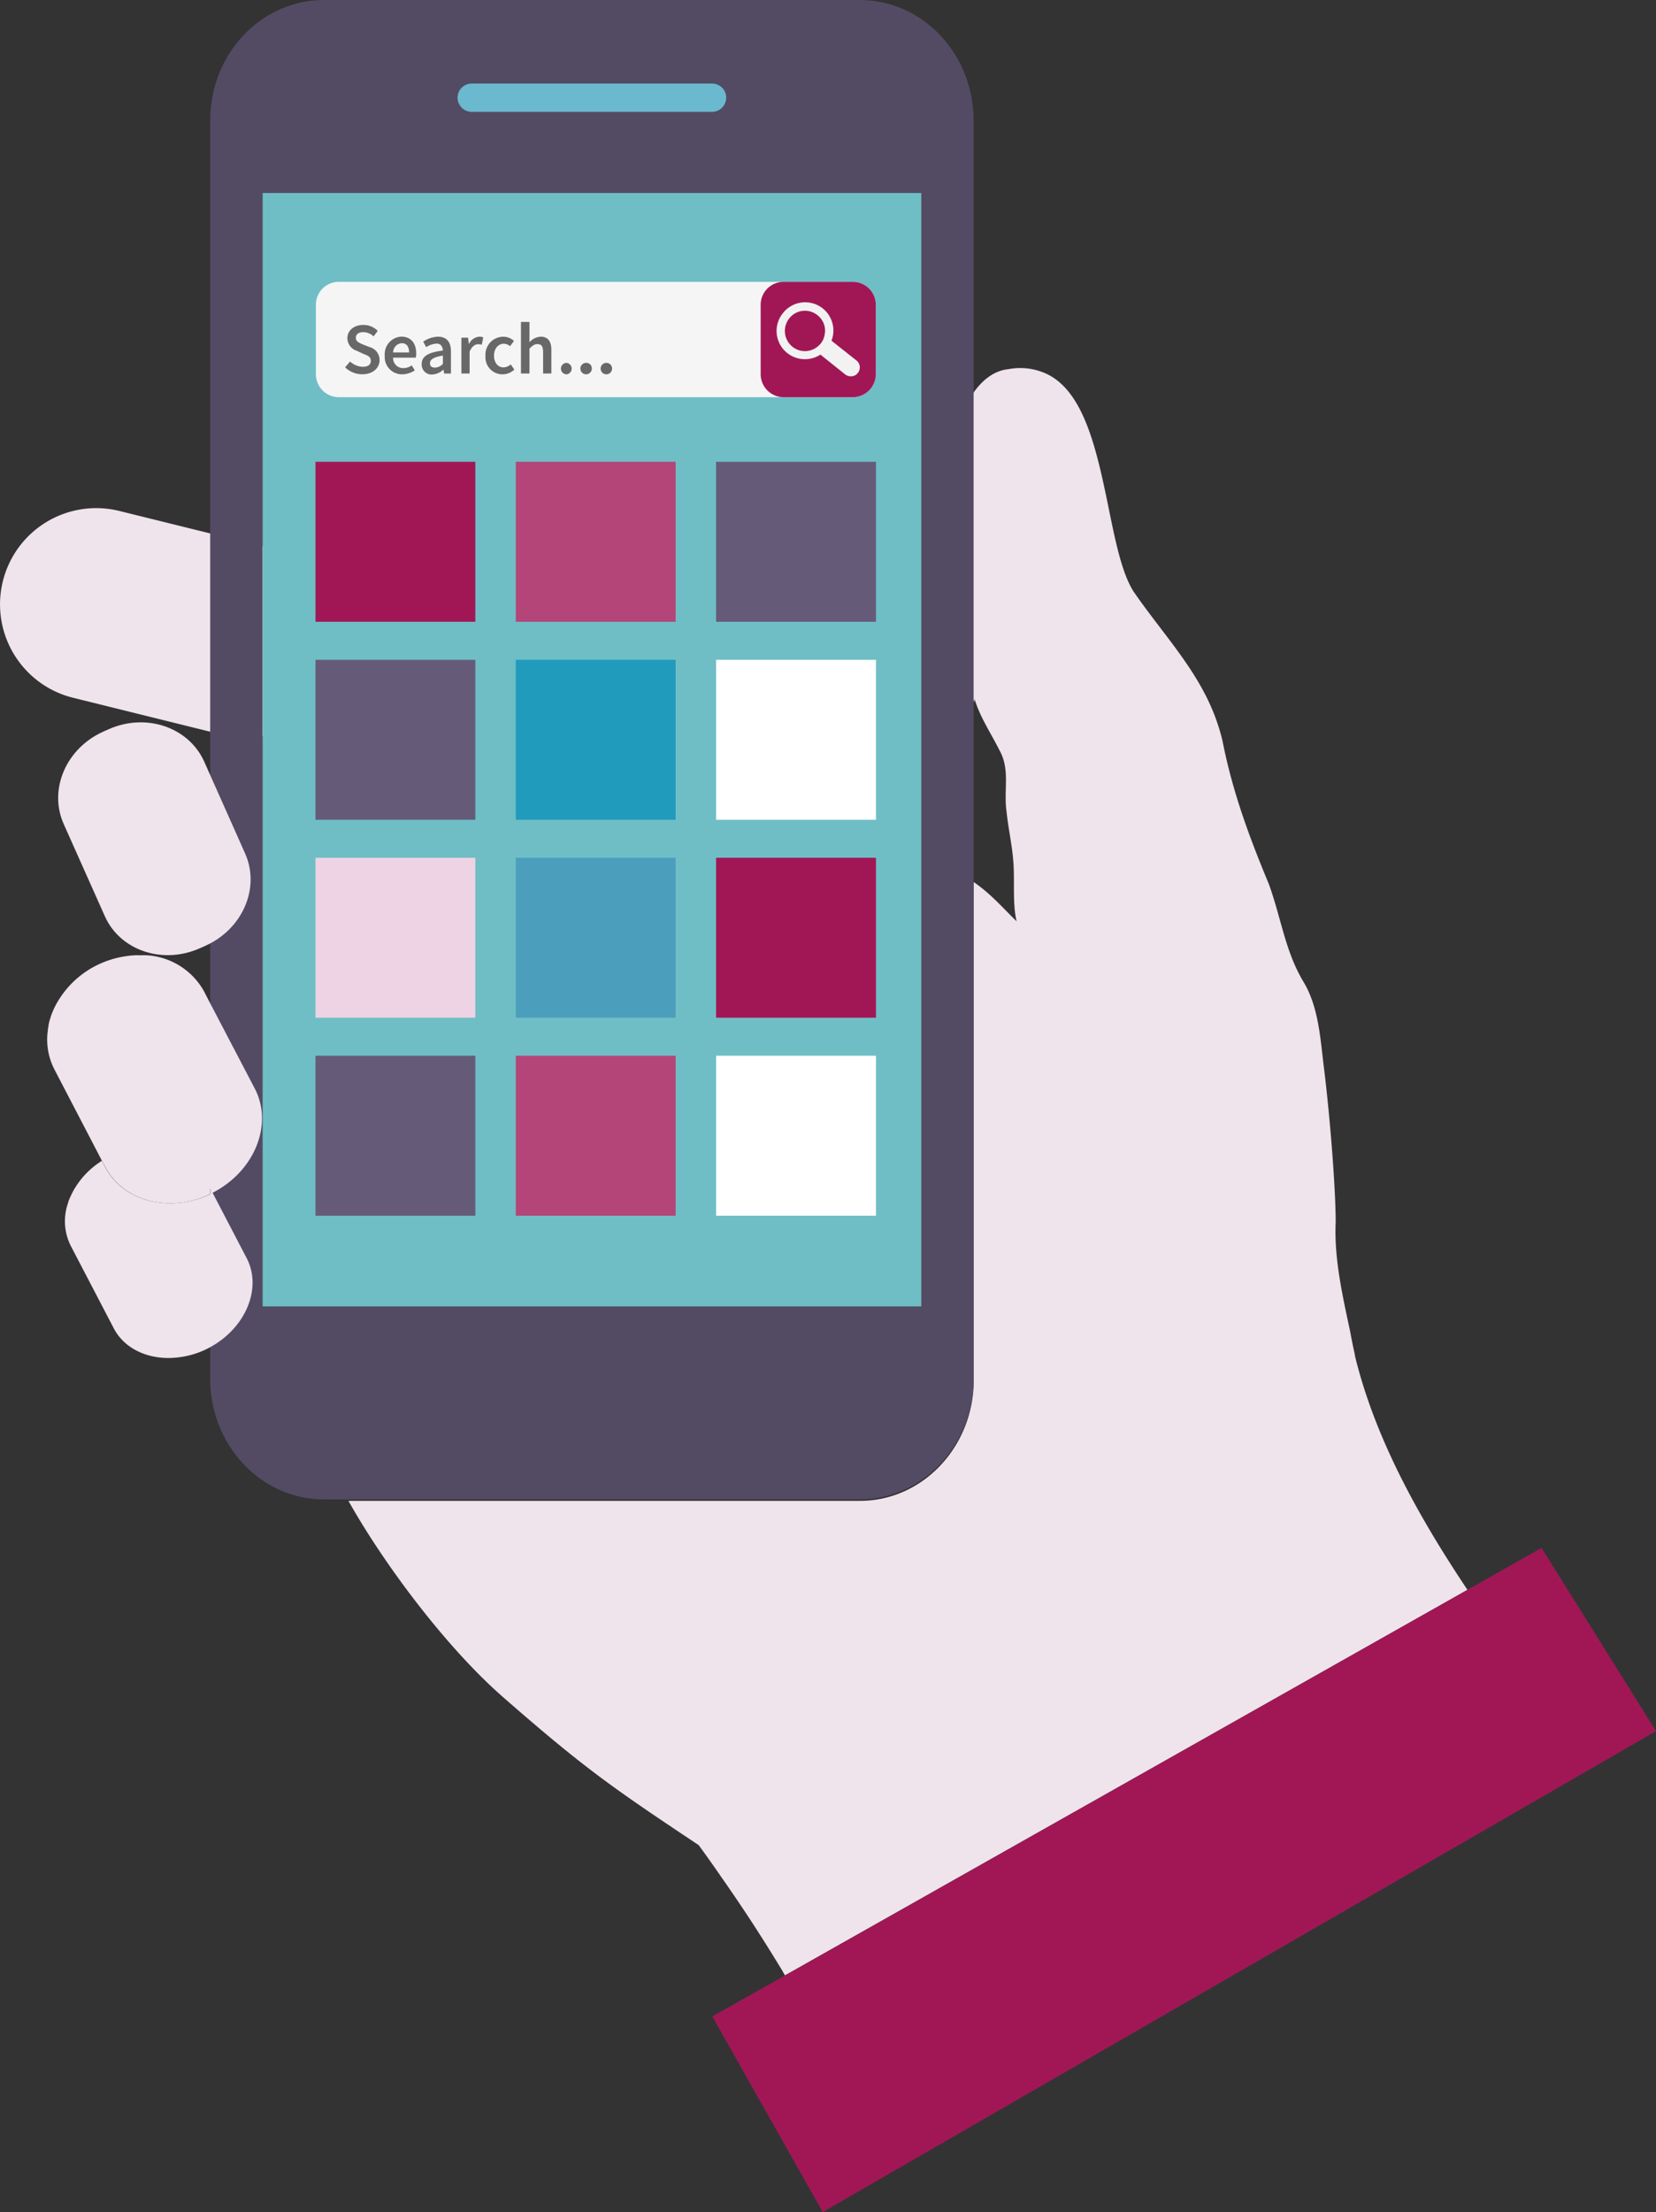 <?xml version="1.0" encoding="UTF-8"?> <svg xmlns="http://www.w3.org/2000/svg" viewBox="0 0 332.78 444.21"><rect x="0" y="0" width="332.78" height="444.21" fill="#333333" stroke="none"/><defs><style>.cls-1{fill:#efe4eb;}.cls-2{fill:#534b64;}.cls-3{fill:#6fbec5;}.cls-4{fill:#6bb9ce;}.cls-5{fill:#a11756;}.cls-6{fill:#b44578;}.cls-7{fill:#655b79;}.cls-8{fill:#209bbb;}.cls-9{fill:#fff;}.cls-10{fill:#edd3e3;}.cls-11{fill:#4b9ebc;}.cls-12{fill:#f5f5f5;}.cls-13{fill:#f2f2f2;}.cls-14{fill:#686868;}</style></defs><title>desarrollo-app</title><g id="Capa_2" data-name="Capa 2"><g id="OBJECTS"><path class="cls-1" d="M294.89,319.26,157.76,396.67a5.44,5.44,0,0,1-.47-.8c-3.61-5.94-7.13-11.48-12-18.45-1.53-2.23-3.07-4.41-4.88-6.89-17-11.33-22.73-15.21-39.39-29.79-11.26-9.86-23.72-26.4-31-39.35h102.8c12.6,0,22.86-10.87,22.86-24.26v-100c3.47,2.41,5.66,5,8.61,7.88-.81-3.4-.4-7.67-.61-11.33s-1-6.86-1.39-10.52c-.67-4.48.79-8.56-1.47-12.55-1.59-3.2-3.93-6.66-5-10.32V141c-6.27-12.41-5.86-54.93-.13-62.21,0,0,.07-.13.13-.2,1.86-2.53,4.14-4.2,6.87-4.46a12.53,12.53,0,0,1,8,1.13c5.66,2.94,8.39,10.6,10.38,18.87,2.27,9.4,3.47,19.53,6.73,24.67,7,10.13,15,17.79,17.87,30,2,10.14,5.29,19.07,9.34,28.8,2.47,6.87,3.26,13.41,6.88,19.48,3.24,5.32,3.45,12,4.25,18.06,1.27,10.59,2.27,24,2.27,30.26-.34,7.4,1.4,14.87,2.93,22.08.27,1.52.59,3.06.93,4.6v.14C276.37,289.13,285.36,305,294.89,319.26Z"></path><path class="cls-1" d="M68.26,133.47a19.34,19.34,0,0,1-23.39,14.12l-30.18-7.47A19.32,19.32,0,0,1,.57,116.73h0A19.33,19.33,0,0,1,24,102.61l30.17,7.46a19.32,19.32,0,0,1,14.12,23.4Z"></path><path class="cls-2" d="M172.8,0H65.09C52.47,0,42.24,10.83,42.24,24.2v252.7c0,13.33,10.23,24.2,22.85,24.2H172.8c12.58,0,22.85-10.87,22.85-24.2V24.2C195.65,10.83,185.38,0,172.8,0Zm12.33,262.32H52.77V38.74H185.13Z"></path><rect class="cls-3" x="52.77" y="38.75" width="132.37" height="223.59"></rect><path class="cls-4" d="M145.93,19.62a2.84,2.84,0,0,1-2.85,2.84H94.79a2.85,2.85,0,0,1-2.84-2.84h0a2.84,2.84,0,0,1,2.84-2.84h48.29a2.83,2.83,0,0,1,2.85,2.84Z"></path><path class="cls-1" d="M42.88,239.44a.86.86,0,0,0-.2.13l-.47-.9v1.1h0a18.43,18.43,0,0,1-8,1.88c-5.54,0-10.62-2.65-13.07-7.35l-.64-1.18-9.56-18.36a13.1,13.1,0,0,1-1.39-7.37,5.39,5.39,0,0,0,.08-.69c0-.23.1-.46.13-.7a.56.56,0,0,1,0-.2v0c.06-.31.15-.66.24-1v0c.08-.21.14-.42.21-.67s.16-.42.23-.63a16.24,16.24,0,0,1,1.55-3,18.81,18.81,0,0,1,7.16-6.51,19.59,19.59,0,0,1,8.27-2.17h.1a10.46,10.46,0,0,0,1.11,0h.58A14.13,14.13,0,0,1,41,199.07l1.2,2.33,9,17.2C54.93,225.76,51.21,235.1,42.88,239.44Z"></path><path class="cls-1" d="M42.2,270.55l0,0c-.08.06-.19.09-.27.15a17.64,17.64,0,0,1-8.09,2c-4.75,0-9-2.13-11-6l-8.61-16.5a11,11,0,0,1-.56-8.6,2.6,2.6,0,0,1,.15-.52,11.06,11.06,0,0,1,.45-1,5.13,5.13,0,0,1,.32-.67c.12-.23.24-.49.4-.72a16.61,16.61,0,0,1,5.48-5.58v0l.63,1.19c2.45,4.72,7.54,7.35,13.09,7.35a18.81,18.81,0,0,0,8.06-1.86v-.07h0v-1.1l.47.9,6.89,13.21C52.67,258.74,49.38,266.65,42.2,270.55Z"></path><path class="cls-1" d="M49.26,171.4c3.07,6.89-.49,15.18-8,18.53l-1.05.47c-7.49,3.36-16.05.49-19.13-6.39L12.8,165.47c-3.08-6.9.45-15.18,7.95-18.55l1.06-.47C29.3,143.1,37.86,146,41,152.86Z"></path><polygon class="cls-5" points="332.79 347.63 165.33 444.21 143.14 404.92 157.76 396.69 294.89 319.26 309.78 310.84 332.79 347.63"></polygon><rect class="cls-5" x="63.4" y="92.73" width="32.12" height="32.13"></rect><rect class="cls-6" x="103.65" y="92.73" width="32.12" height="32.13"></rect><rect class="cls-7" x="143.9" y="92.73" width="32.13" height="32.13"></rect><rect class="cls-7" x="63.4" y="132.5" width="32.12" height="32.12"></rect><rect class="cls-8" x="103.65" y="132.5" width="32.12" height="32.12"></rect><rect class="cls-9" x="143.9" y="132.5" width="32.13" height="32.12"></rect><rect class="cls-10" x="63.4" y="172.25" width="32.12" height="32.12"></rect><rect class="cls-11" x="103.65" y="172.25" width="32.12" height="32.12"></rect><rect class="cls-5" x="143.9" y="172.25" width="32.13" height="32.12"></rect><rect class="cls-7" x="63.4" y="212" width="32.12" height="32.13"></rect><rect class="cls-6" x="103.65" y="212" width="32.12" height="32.13"></rect><rect class="cls-9" x="143.9" y="212" width="32.13" height="32.13"></rect><path class="cls-12" d="M63.48,75.13a4.61,4.61,0,0,0,4.6,4.63H171.41A4.64,4.64,0,0,0,176,75.13V61.22a4.62,4.62,0,0,0-4.62-4.62H68.08a4.59,4.59,0,0,0-4.6,4.62Z"></path><path class="cls-5" d="M176,75.13a4.64,4.64,0,0,1-4.62,4.63H157.48a4.62,4.62,0,0,1-4.62-4.63V61.22a4.6,4.6,0,0,1,4.62-4.62h13.93A4.62,4.62,0,0,1,176,61.22Z"></path><path class="cls-13" d="M172.15,72.42l-5.06-4a5.67,5.67,0,0,0-9.77-5.52,5.65,5.65,0,0,0,.89,8,5.72,5.72,0,0,0,6.66.31l5,4a1.91,1.91,0,0,0,1.36.34,1.65,1.65,0,0,0,1.15-.65A1.77,1.77,0,0,0,172.15,72.42Zm-6.46-5.1a3.65,3.65,0,0,1-.75,1.65,4.62,4.62,0,0,1-1.46,1.15,4,4,0,0,1-4.25-.5,4.07,4.07,0,0,1-.6-5.72,4,4,0,0,1,5.66-.59A3.91,3.91,0,0,1,165.69,67.32Z"></path><path class="cls-14" d="M74.31,69.71l-1.3-.5c-.81-.36-1.5-.6-1.5-1.36s.59-1.15,1.5-1.15a3,3,0,0,1,2.06.85l.84-1.1a4,4,0,0,0-2.9-1.2c-1.91,0-3.2,1.14-3.2,2.65a2.67,2.67,0,0,0,1.91,2.55l1.3.61c.9.34,1.5.6,1.5,1.4s-.6,1.2-1.66,1.2a4,4,0,0,1-2.51-1.06l-1,1.16a4.94,4.94,0,0,0,3.47,1.4c2.14,0,3.46-1.3,3.46-2.85A2.7,2.7,0,0,0,74.31,69.71Z"></path><path class="cls-14" d="M83.64,71c0-2-1-3.4-3-3.4a3.52,3.52,0,0,0-3.32,3.81,3.47,3.47,0,0,0,3.52,3.76,4.62,4.62,0,0,0,2.51-.8l-.61-1a2.83,2.83,0,0,1-1.64.55A2,2,0,0,1,79,71.82h4.56C83.59,71.67,83.64,71.37,83.64,71ZM79,70.77a1.86,1.86,0,0,1,1.76-1.85c.94,0,1.45.7,1.45,1.85Z"></path><path class="cls-14" d="M88,67.61a5.47,5.47,0,0,0-2.95,1l.59,1.1A4.35,4.35,0,0,1,87.7,69c.95,0,1.25.65,1.3,1.4-2.95.35-4.26,1.15-4.26,2.7a2,2,0,0,0,2.16,2.11,3.53,3.53,0,0,0,2.21-1h0l.15.8h1.36V70.72C90.66,68.72,89.8,67.61,88,67.61Zm1,5.46a2.23,2.23,0,0,1-1.6.75c-.6,0-1-.24-1-.9s.65-1.21,2.6-1.51Z"></path><path class="cls-14" d="M96.32,67.61a2.48,2.48,0,0,0-2.06,1.45h-.05l-.15-1.25H92.72V75h1.65V70.62c.45-1.1,1.14-1.5,1.7-1.5a3.2,3.2,0,0,1,.74.1l.3-1.45A1.6,1.6,0,0,0,96.32,67.61Z"></path><path class="cls-14" d="M102.64,73.18a2.43,2.43,0,0,1-1.46.6c-1.14,0-1.91-1-1.91-2.36s.81-2.4,2-2.4a2,2,0,0,1,1.22.5l.8-1.05a3.16,3.16,0,0,0-2.12-.85,3.59,3.59,0,0,0-3.61,3.81A3.42,3.42,0,0,0,101,75.17a3.5,3.5,0,0,0,2.36-.95Z"></path><path class="cls-14" d="M108.66,67.61a3.25,3.25,0,0,0-2.26,1.11l0-1.4V64.65h-1.71V75h1.71V70c.61-.6,1-.9,1.6-.9.8,0,1.14.45,1.14,1.66V75h1.66V70.46C110.85,68.67,110.19,67.61,108.66,67.61Z"></path><path class="cls-14" d="M113.87,72.87a1.15,1.15,0,0,0,0,2.3,1.16,1.16,0,0,0,0-2.3Z"></path><path class="cls-14" d="M117.87,72.87A1.15,1.15,0,1,0,118.93,74,1.09,1.09,0,0,0,117.87,72.87Z"></path><path class="cls-14" d="M121.88,72.87A1.15,1.15,0,1,0,123,74,1.13,1.13,0,0,0,121.88,72.87Z"></path></g></g></svg> 